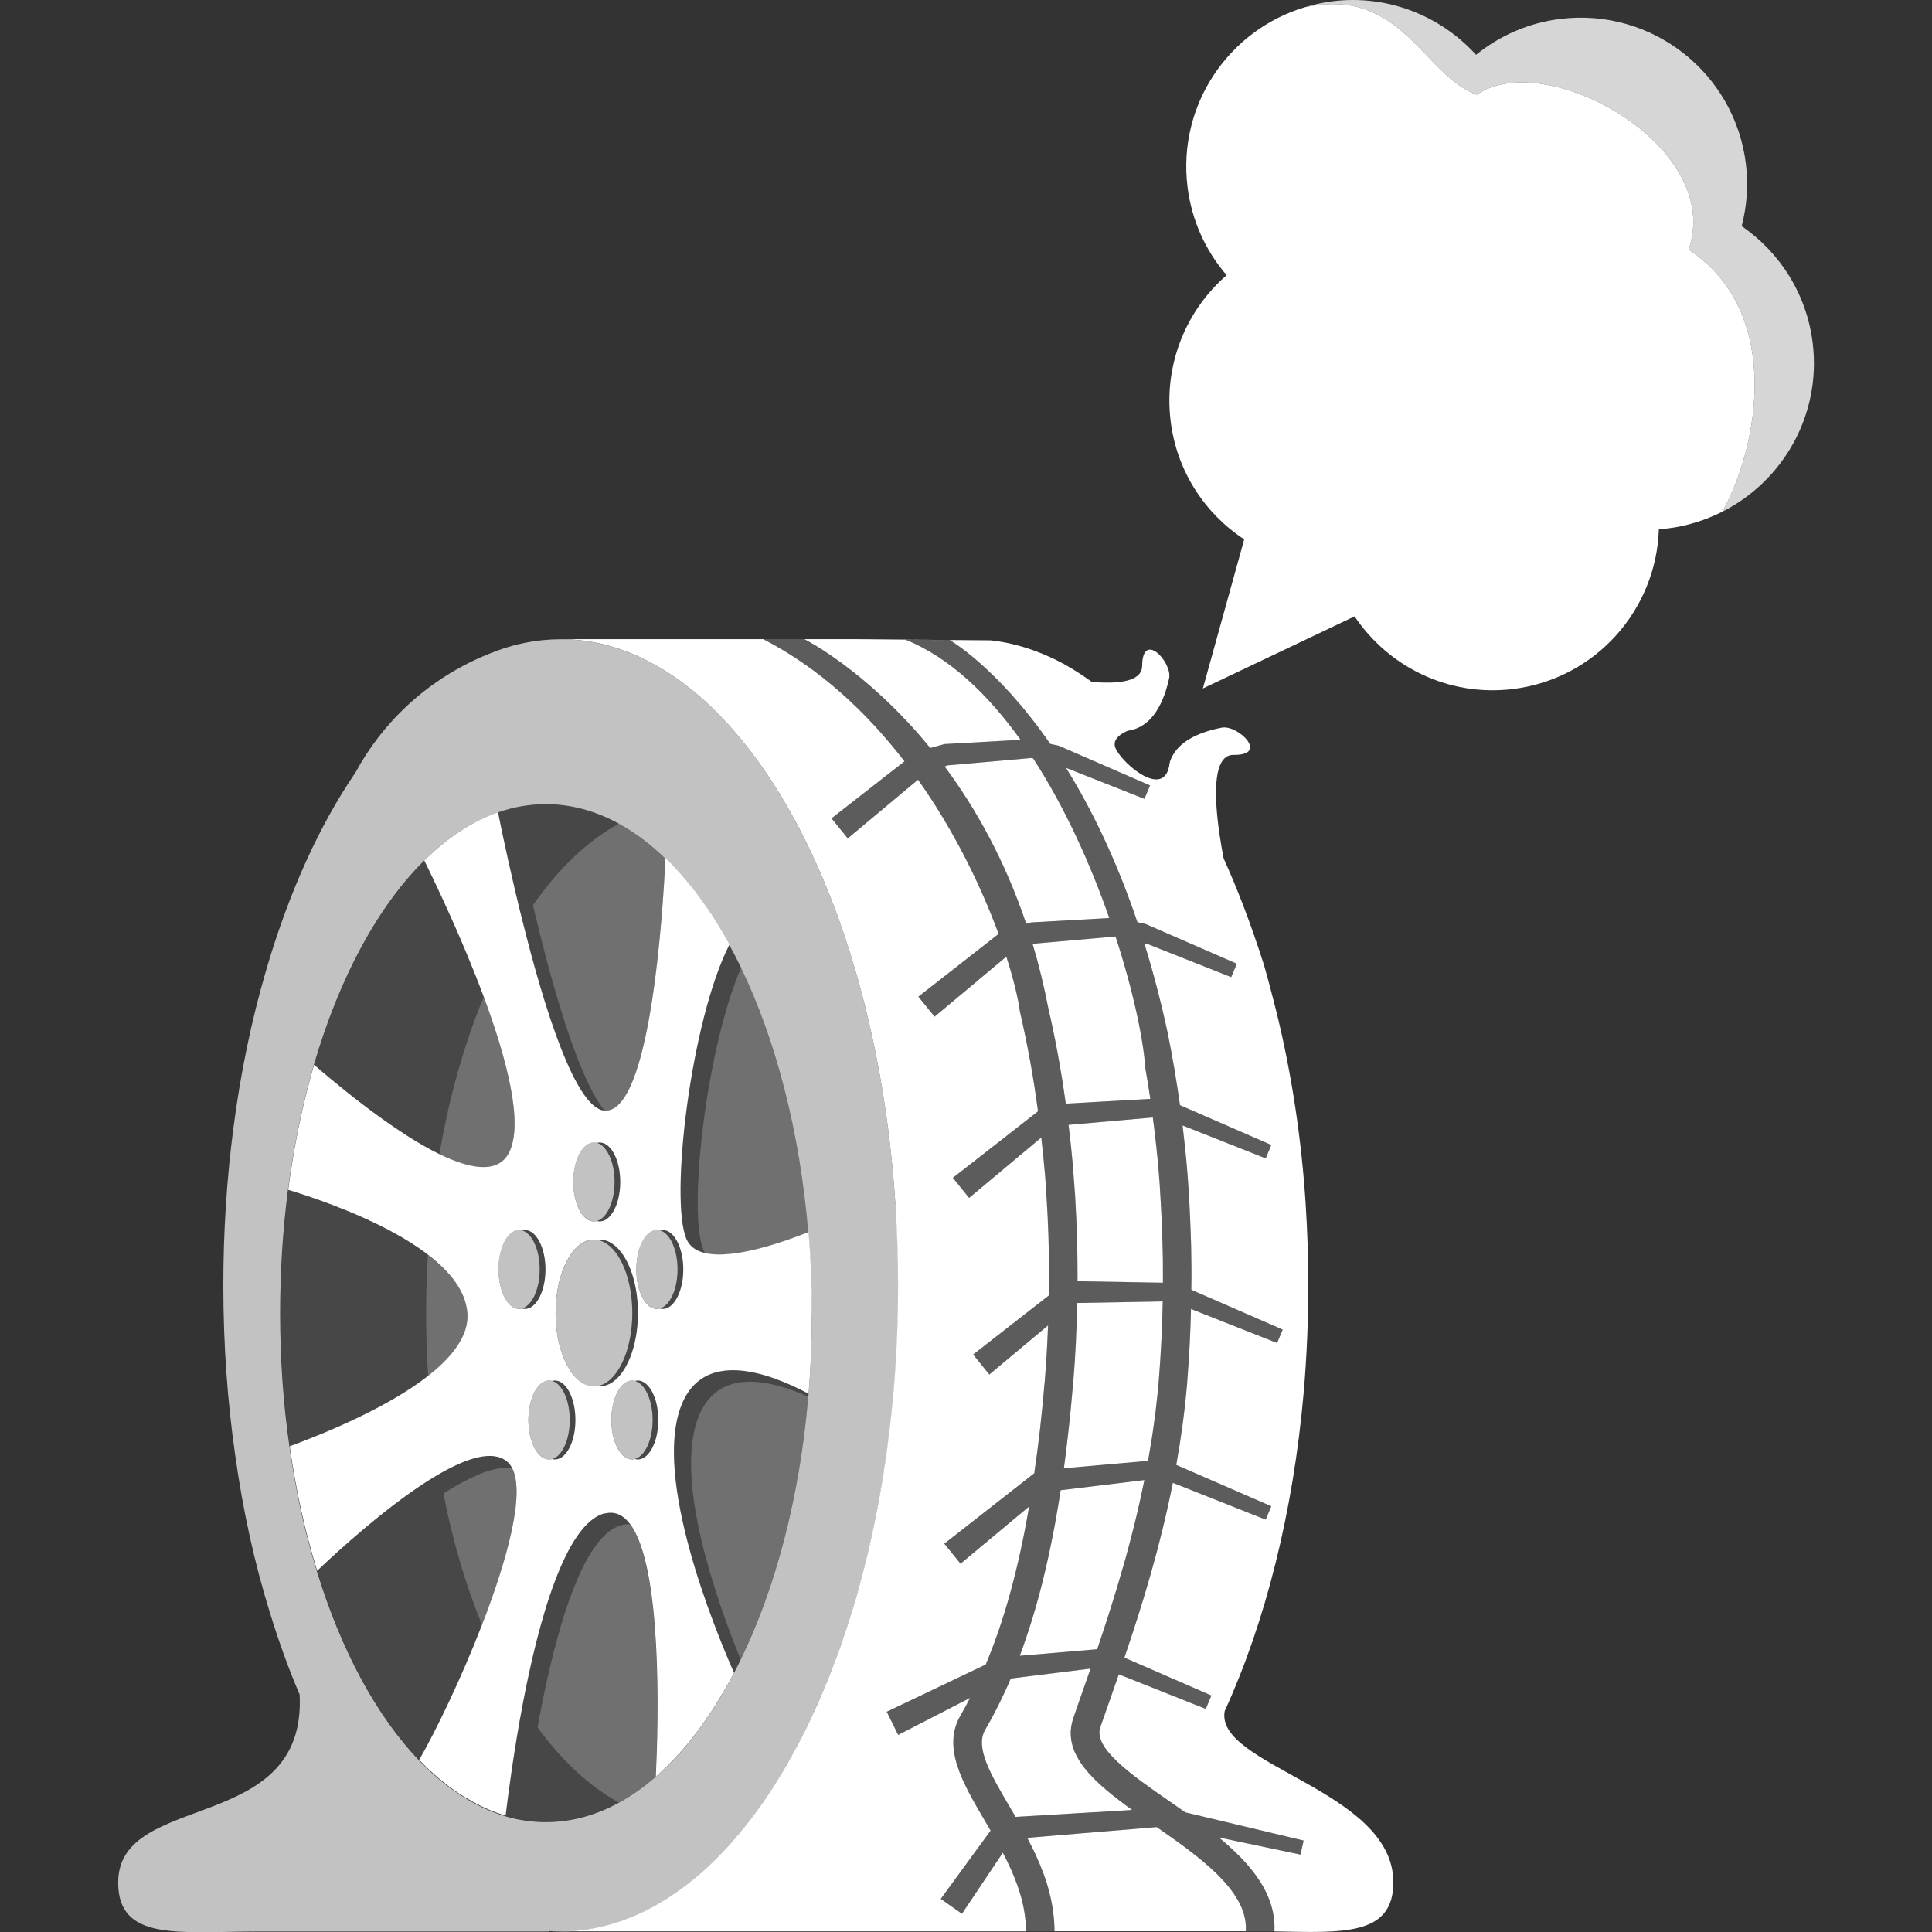 <svg viewBox="0 0 300 300" xmlns="http://www.w3.org/2000/svg"><rect x="0" y="0" width="300" height="300" fill="#333333" stroke="none"/><g fill="#fff"><path d="m 267.44 79.46 c -2.61 1.31 -5.47 2.23 -8.53 2.6 -.45 .06 -.88 .06 -1.32 .09 -.39 12.56 -9.86 23.3 -22.72 24.85 -9.98 1.2 -19.29 -3.48 -24.53 -11.29 l -23.56 11.2 6.42 -23.15 c -6.11 -4.03 -10.49 -10.59 -11.43 -18.43 -1.07 -8.84 2.46 -17.17 8.7 -22.6 -3.24 -3.76 -5.44 -8.48 -6.08 -13.78 -1.53 -12.67 6.4 -24.28 18.22 -27.83 .1 -.02 .18 -.03 .29 -.05 14.74 -3.06 18.2 10.65 26.4 13.64 10.7 -7.42 38.53 8.07 32.9 24.04 14.85 9.74 10.74 30.95 5.24 40.71 z"/><path d="m 267.44 79.46 c 5.5 -9.76 9.61 -30.97 -5.24 -40.71 5.63 -15.97 -22.2 -31.46 -32.9 -24.04 -8.2 -2.99 -11.66 -16.7 -26.4 -13.64 -.11 .02 -.19 .03 -.29 .05 1.4 -.42 2.85 -.75 4.35 -.93 8.65 -1.05 16.8 2.33 22.24 8.32 3.66 -2.96 8.14 -4.98 13.15 -5.58 14.17 -1.71 27.05 8.39 28.76 22.57 .4 3.32 .13 6.56 -.66 9.61 5.9 4.06 10.1 10.52 11.03 18.19 1.34 11.11 -4.59 21.39 -14.04 26.16 z" opacity=".8"/><path d="m 139.05 187.08 c -.09 -1.14 -.18 -2.29 -.26 -3.43 -1.66 -20 -6.4 -38 -13.28 -52.2 -.75 -1.54 -1.51 -3.04 -2.31 -4.5 -2.82 -5.14 -5.95 -9.71 -9.32 -13.56 -1.07 -1.24 -2.17 -2.4 -3.29 -3.48 -2.92 -2.8 -5.98 -5.11 -9.17 -6.84 -4.57 -2.48 -9.38 -3.81 -14.36 -3.81 -1.87 0 -3.73 .19 -5.56 .56 -1.31 .26 -2.64 .63 -3.94 1.09 -3.48 1.23 -9.4 3.85 -14.96 9.26 -2.66 2.59 -5.23 5.79 -7.4 9.78 -5.67 8.31 -10.39 18.77 -13.89 30.76 -2.24 7.66 -3.97 15.92 -5.09 24.65 -1.01 7.77 -1.54 15.87 -1.54 24.23 0 9.12 .63 17.95 1.84 26.33 1.21 8.71 3.04 16.95 5.41 24.55 1.37 4.46 2.9 8.7 4.6 12.67 v .02 c 1.1 21.87 -28.18 14.84 -28.18 29.16 0 9.19 9.5 7.61 21.48 7.61 h 45.45 l -.02 -.07 c .6 .04 1.19 .07 1.8 .07 4.99 0 9.8 -1.35 14.36 -3.83 2.5 -1.37 4.92 -3.06 7.26 -5.07 1.21 -1.07 2.4 -2.22 3.57 -3.45 2.34 -2.47 4.57 -5.25 6.67 -8.33 1.82 -2.68 3.55 -5.6 5.18 -8.7 .46 -.86 .89 -1.73 1.31 -2.61 .6 -1.24 1.17 -2.5 1.75 -3.78 .37 -.84 .72 -1.7 1.09 -2.55 .19 -.46 .37 -.93 .56 -1.38 .16 -.42 .32 -.82 .47 -1.24 .21 -.53 .4 -1.03 .6 -1.56 .14 -.39 .28 -.77 .42 -1.14 .65 -1.82 1.28 -3.67 1.85 -5.58 .16 -.47 .3 -.96 .44 -1.44 .16 -.49 .28 -.96 .42 -1.45 .14 -.44 .26 -.89 .39 -1.33 .42 -1.54 .84 -3.11 1.21 -4.69 .23 -.91 .44 -1.82 .63 -2.73 .05 -.16 .09 -.32 .11 -.47 .16 -.65 .3 -1.3 .42 -1.94 .14 -.65 .26 -1.3 .4 -1.96 .09 -.42 .16 -.82 .25 -1.24 .12 -.68 .25 -1.35 .35 -2.03 .11 -.49 .18 -.98 .25 -1.47 .11 -.51 .19 -1.01 .25 -1.5 .12 -.7 .23 -1.38 .33 -2.08 .05 -.44 .12 -.86 .18 -1.3 .09 -.65 .18 -1.3 .25 -1.94 .14 -.96 .25 -1.92 .35 -2.9 .16 -1.37 .28 -2.75 .42 -4.13 0 -.19 .04 -.39 .04 -.58 .44 -5.18 .67 -10.51 .67 -15.94 0 -4.22 -.14 -8.4 -.4 -12.49 z m -12.98 16.8 c 0 4.29 -.18 8.47 -.51 12.56 -.02 .16 -.04 .3 -.05 .46 -1.35 15.64 -5.09 29.72 -10.5 40.82 -.33 .7 -.68 1.38 -1.03 2.06 -.35 .65 -.68 1.3 -1.05 1.94 -.18 .32 -.35 .63 -.54 .93 -.12 .23 -.25 .42 -.37 .63 -.12 .19 -.23 .39 -.33 .56 -.16 .26 -.32 .51 -.46 .77 -.23 .35 -.47 .72 -.7 1.07 -.16 .25 -.33 .46 -.49 .7 -.37 .54 -.75 1.09 -1.12 1.61 -.21 .28 -.42 .6 -.63 .88 -.25 .33 -.49 .63 -.75 .96 l -.58 .74 c -.07 .09 -.14 .18 -.21 .26 -.26 .32 -.53 .63 -.79 .93 -.39 .44 -.77 .86 -1.16 1.26 -.05 .05 -.11 .12 -.16 .18 -.09 .11 -.19 .19 -.28 .3 -.14 .14 -.28 .28 -.42 .42 -.09 .09 -.18 .16 -.25 .25 -.3 .28 -.58 .56 -.88 .82 -.09 .11 -.19 .19 -.28 .28 -.25 .23 -.49 .44 -.74 .65 -1.82 1.59 -3.74 2.94 -5.7 4.01 -3.6 1.96 -7.38 3.01 -11.32 3.01 -1.17 0 -2.34 -.09 -3.5 -.28 -.95 -.14 -1.89 -.37 -2.8 -.63 -.26 -.09 -.51 -.16 -.77 -.25 -.19 -.07 -.4 -.14 -.6 -.21 -.05 -.04 -.11 -.04 -.16 -.05 -.53 -.21 -1.05 -.42 -1.56 -.65 -.02 0 -.04 -.02 -.05 -.02 -.25 -.11 -.49 -.23 -.74 -.35 -.05 -.02 -.11 -.05 -.16 -.09 -.35 -.16 -.68 -.33 -1.01 -.53 -.3 -.16 -.6 -.32 -.89 -.49 -.02 0 -.02 -.02 -.04 -.04 s -.04 -.04 -.07 -.04 c 0 -.02 -.02 -.02 -.02 -.02 -.3 -.18 -.6 -.35 -.89 -.54 -.32 -.21 -.63 -.42 -.95 -.65 -.33 -.23 -.65 -.44 -.95 -.68 -.26 -.19 -.49 -.37 -.74 -.56 -.04 -.04 -.07 -.07 -.12 -.11 -.35 -.28 -.7 -.58 -1.05 -.88 -.25 -.23 -.51 -.46 -.75 -.68 -.33 -.3 -.68 -.63 -1.01 -.96 -.32 -.3 -.6 -.6 -.89 -.89 -6.58 -6.88 -12.07 -17.04 -15.85 -29.37 -1.85 -5.98 -3.29 -12.47 -4.25 -19.33 -.96 -6.61 -1.45 -13.58 -1.45 -20.75 0 -6.58 .42 -12.96 1.21 -19.09 .91 -6.88 2.26 -13.38 4.02 -19.42 3.94 -13.51 9.9 -24.58 17.11 -31.72 3.53 -3.52 7.4 -6.07 11.44 -7.49 2.43 -.86 4.93 -1.3 7.47 -1.3 3.94 0 7.72 1.05 11.32 3.01 2.52 1.37 4.92 3.17 7.21 5.39 .23 .21 .46 .42 .67 .65 .56 .56 1.1 1.16 1.64 1.77 .09 .11 .19 .21 .3 .33 .07 .07 .14 .16 .21 .23 .32 .37 .61 .74 .93 1.1 .18 .23 .37 .46 .54 .68 .07 .09 .12 .18 .19 .25 .09 .12 .18 .23 .26 .35 .16 .19 .32 .4 .46 .61 .32 .4 .6 .82 .89 1.23 .09 .12 .18 .25 .25 .35 .05 .07 .11 .14 .14 .21 .61 .88 1.21 1.78 1.78 2.73 .58 .96 1.16 1.92 1.7 2.94 .63 1.14 1.23 2.33 1.82 3.53 5.41 11.18 9.13 25.37 10.46 41.13 .07 .89 .14 1.8 .19 2.69 .05 .88 .11 1.75 .14 2.62 .04 .67 .07 1.35 .09 2.03 v .23 c .02 .07 .02 .16 .02 .23 .02 .58 .04 1.16 .04 1.73 .02 .37 .02 .75 .04 1.14 v 1.85 z" opacity=".7"/><path d="m 108.41 220.13 c -3.7 9.71 2.75 28.11 6.6 37.58 5.41 -11.11 9.15 -25.18 10.51 -40.83 -6.26 -2.8 -14.19 -4.43 -17.11 3.25 z" opacity=".3"/><path d="m 97.87 236.71 c -.41 -.06 -.85 -.03 -1.31 .09 -6.14 1.54 -10.3 16.69 -12.78 29.74 -.1 .56 -.21 1.13 -.31 1.68 3.78 5.19 8.05 9.17 12.64 11.68 1.96 -1.07 3.87 -2.42 5.7 -4.01 .41 -8.59 1.04 -32.43 -3.95 -39.17 z" opacity=".3"/><path d="m 82.75 140.57 c .33 1.38 .67 2.79 1.03 4.22 2.78 11.12 6.45 23.24 10.12 27.7 h .01 c 7.11 .38 9.04 -30.99 9.42 -39.23 -2.29 -2.21 -4.7 -4.02 -7.21 -5.38 -4.89 2.66 -9.41 7 -13.37 12.69 z" opacity=".3"/><path d="m 70.94 230.63 c -.69 .4 -1.39 .82 -2.09 1.28 1.45 7.41 3.49 14.27 6 20.43 3.93 -10.15 6.76 -20.47 4.64 -24.39 -2.22 -.33 -5.26 .81 -8.55 2.69 z" opacity=".3"/><path d="m 79.01 179.06 c 2.35 -4.45 -.27 -14.51 -3.9 -24.26 -3 7.22 -5.35 15.47 -6.88 24.43 4.88 2.38 9.08 3.05 10.78 -.18 z" opacity=".3"/><path d="m 66.5 213.67 c 3.81 -2.99 6.37 -6.32 6.07 -9.79 -.28 -3.39 -2.73 -6.42 -6.13 -9.03 -.18 2.96 -.27 5.98 -.27 9.03 0 3.32 .1 6.58 .32 9.79 z" opacity=".3"/><path d="m 93.9 172.49 c -3.67 -4.46 -7.34 -16.58 -10.12 -27.7 -.36 -1.44 -.7 -2.84 -1.03 -4.22 3.96 -5.69 8.48 -10.03 13.37 -12.69 -3.61 -1.97 -7.4 -3.01 -11.32 -3.01 -2.55 0 -5.05 .44 -7.48 1.29 .82 4.08 2.15 10.3 3.8 16.87 3.45 13.82 8.29 29.21 12.77 29.46 z" opacity=".1"/><path d="m 62.11 175.66 c .02 .02 .04 .03 .06 .04 .27 .17 .55 .35 .83 .55 .01 .01 .02 .02 .03 .02 1.76 1.13 3.52 2.15 5.2 2.97 1.53 -8.96 3.88 -17.21 6.88 -24.43 -3.24 -8.71 -7.27 -17.17 -9.23 -21.15 -7.21 7.13 -13.17 18.2 -17.11 31.72 .76 .66 1.61 1.39 2.55 2.16 3.08 2.56 6.92 5.57 10.79 8.13 z" opacity=".1"/><path d="m 106.62 192.48 c .51 1.13 1.51 1.79 2.83 2.1 -.06 -.11 -.12 -.22 -.17 -.34 -2.58 -5.8 .37 -31.57 5.82 -44.03 -.59 -1.21 -1.19 -2.39 -1.82 -3.53 -5.98 11.61 -9.37 39.7 -6.66 45.8 z" opacity=".1"/><path d="m 105.75 218.36 c -4.29 11.29 5.1 34.3 8.23 41.4 .35 -.68 .7 -1.35 1.03 -2.05 -3.86 -9.47 -10.3 -27.87 -6.6 -37.58 2.92 -7.68 10.85 -6.05 17.11 -3.25 .02 -.15 .03 -.3 .04 -.45 -6.45 -3.42 -16.44 -6.91 -19.81 1.93 z" opacity=".1"/><path d="m 96.12 279.89 c -4.59 -2.51 -8.87 -6.49 -12.64 -11.68 .1 -.55 .2 -1.12 .31 -1.68 2.48 -13.04 6.64 -28.19 12.78 -29.74 .46 -.12 .9 -.14 1.31 -.09 -1.05 -1.43 -2.35 -2.1 -3.97 -1.69 -6.13 1.55 -10.3 16.7 -12.77 29.74 -1.4 7.34 -2.26 14.02 -2.64 17.21 .92 .27 1.86 .49 2.8 .64 1.16 .19 2.32 .29 3.51 .29 3.92 0 7.71 -1.05 11.32 -3.01 z" opacity=".1"/><path d="m 68.85 231.91 c .7 -.46 1.4 -.88 2.09 -1.28 3.29 -1.88 6.33 -3.02 8.55 -2.69 -.21 -.39 -.47 -.71 -.77 -.96 -2.17 -1.8 -6.09 -.6 -10.43 1.89 -6.19 3.55 -13.25 9.71 -17.36 13.5 -.63 .6 -1.2 1.13 -1.68 1.58 3.78 12.33 9.28 22.51 15.85 29.37 2.57 -4.45 6.54 -12.65 9.76 -20.98 -2.51 -6.15 -4.55 -13.02 -6 -20.43 z" opacity=".1"/><path d="m 66.18 203.88 c 0 -3.05 .09 -6.06 .27 -9.03 -.17 -.13 -.35 -.27 -.52 -.39 -5.51 -4.05 -13.23 -7.05 -18.39 -8.78 -1.04 -.35 -1.98 -.64 -2.78 -.88 -.8 6.11 -1.21 12.5 -1.21 19.09 0 7.17 .5 14.13 1.45 20.74 6.07 -2.24 15.41 -6.16 21.51 -10.95 -.22 -3.21 -.32 -6.47 -.32 -9.79 z" opacity=".1"/><path d="m 93.91 235.02 c 1.62 -.41 2.92 .26 3.97 1.69 4.99 6.75 4.36 30.59 3.95 39.17 .24 -.21 .48 -.43 .72 -.64 .1 -.09 .19 -.19 .29 -.28 .29 -.27 .58 -.55 .86 -.83 .08 -.08 .17 -.16 .25 -.24 .14 -.14 .28 -.28 .41 -.43 .1 -.1 .19 -.19 .29 -.3 .05 -.06 .11 -.12 .16 -.18 .39 -.41 .77 -.82 1.15 -1.25 .27 -.31 .53 -.62 .79 -.93 .07 -.09 .14 -.18 .21 -.26 .2 -.24 .39 -.49 .58 -.74 .25 -.32 .51 -.63 .76 -.96 .21 -.28 .41 -.59 .62 -.88 .38 -.52 .76 -1.05 1.12 -1.6 .16 -.24 .33 -.46 .49 -.7 .23 -.35 .47 -.72 .69 -1.08 .15 -.25 .3 -.51 .45 -.76 .11 -.19 .22 -.37 .34 -.56 .12 -.21 .25 -.41 .38 -.63 .19 -.31 .36 -.63 .54 -.94 .36 -.63 .71 -1.29 1.05 -1.94 -3.13 -7.1 -12.52 -30.11 -8.23 -41.4 3.37 -8.84 13.36 -5.35 19.81 -1.93 .34 -4.09 .51 -8.28 .51 -12.56 0 -.62 0 -1.24 -.01 -1.86 -.01 -.39 -.02 -.77 -.02 -1.15 -.01 -.57 -.02 -1.15 -.04 -1.72 0 -.08 0 -.15 -.01 -.23 0 -.08 -.01 -.15 -.01 -.23 -.02 -.68 -.04 -1.36 -.08 -2.03 -.04 -.88 -.09 -1.76 -.14 -2.63 -.06 -.9 -.13 -1.81 -.2 -2.7 -3.77 1.5 -11.68 4.31 -16.11 3.25 -1.32 -.31 -2.32 -.97 -2.83 -2.1 -2.71 -6.1 .68 -34.19 6.66 -45.8 -.55 -1 -1.12 -1.98 -1.7 -2.93 s -1.17 -1.86 -1.78 -2.74 c -.05 -.07 -.1 -.13 -.14 -.2 -.08 -.12 -.16 -.23 -.24 -.34 -.3 -.42 -.59 -.84 -.89 -1.24 -.15 -.21 -.31 -.41 -.47 -.62 -.09 -.11 -.17 -.23 -.26 -.34 -.06 -.08 -.12 -.16 -.18 -.24 -.19 -.23 -.37 -.46 -.55 -.68 -.31 -.38 -.62 -.74 -.94 -1.11 -.07 -.08 -.13 -.16 -.2 -.24 -.1 -.12 -.2 -.22 -.3 -.33 -.54 -.61 -1.08 -1.21 -1.63 -1.76 -.23 -.23 -.44 -.44 -.67 -.66 -.39 8.24 -2.31 39.61 -9.42 39.23 h -.01 c -4.48 -.26 -9.33 -15.65 -12.77 -29.46 -1.65 -6.57 -2.98 -12.79 -3.8 -16.87 -4.05 1.42 -7.9 3.98 -11.45 7.49 1.96 3.98 5.99 12.44 9.23 21.15 3.62 9.75 6.25 19.81 3.9 24.26 -1.7 3.23 -5.9 2.55 -10.78 .18 -1.68 -.82 -3.44 -1.84 -5.2 -2.97 -.02 0 -.02 -.01 -.03 -.02 -.27 -.19 -.55 -.38 -.83 -.55 -.02 -.01 -.04 -.02 -.06 -.04 -3.87 -2.55 -7.71 -5.57 -10.79 -8.13 -.93 -.77 -1.78 -1.5 -2.55 -2.16 -1.77 6.03 -3.12 12.55 -4.02 19.42 .8 .24 1.74 .54 2.78 .88 5.16 1.73 12.88 4.73 18.39 8.78 .18 .13 .35 .27 .52 .39 3.4 2.61 5.85 5.64 6.13 9.03 .3 3.47 -2.27 6.8 -6.07 9.79 -6.11 4.79 -15.44 8.71 -21.51 10.95 .96 6.86 2.41 13.35 4.26 19.33 .48 -.46 1.04 -.99 1.68 -1.58 4.11 -3.79 11.17 -9.95 17.36 -13.5 4.35 -2.49 8.27 -3.69 10.43 -1.89 .31 .26 .56 .58 .77 .96 2.12 3.93 -.71 14.25 -4.64 24.39 -3.22 8.33 -7.19 16.53 -9.76 20.98 .3 .31 .59 .6 .89 .9 .34 .34 .68 .66 1.02 .96 .25 .23 .5 .46 .75 .68 .35 .31 .71 .6 1.06 .88 .04 .03 .08 .06 .12 .1 .24 .19 .47 .38 .72 .56 .31 .24 .63 .47 .95 .69 .31 .23 .64 .43 .96 .64 s .64 .41 .97 .6 c -.02 -.02 -.06 -.04 -.08 -.06 .66 .4 1.34 .77 2.02 1.11 .05 .03 .1 .06 .16 .09 .25 .11 .49 .23 .74 .35 .02 .01 .03 .01 .05 .02 .52 .23 1.04 .45 1.57 .64 .05 .02 .1 .03 .15 .05 .2 .08 .41 .15 .61 .21 .25 .09 .5 .17 .76 .24 .39 -3.2 1.25 -9.87 2.64 -17.21 2.47 -13.04 6.64 -28.19 12.77 -29.74 z m 6 -8.63 c -.28 .15 -.58 .23 -.88 .23 -.14 0 -.29 -.02 -.43 -.06 -.15 .04 -.31 .06 -.46 .06 -1.77 0 -3.21 -2.74 -3.21 -6.12 s 1.44 -6.13 3.21 -6.13 c .14 0 .3 .02 .44 .06 h .01 c .14 -.04 .29 -.06 .43 -.06 .3 0 .59 .08 .88 .23 1.34 .73 2.32 3.09 2.32 5.9 s -.98 5.16 -2.32 5.89 z m 2.1 -35.39 c .15 0 .31 .02 .46 .06 .14 -.04 .28 -.06 .43 -.06 .31 0 .6 .08 .88 .23 1.34 .73 2.32 3.09 2.32 5.89 s -.98 5.17 -2.32 5.9 c -.27 .15 -.57 .23 -.88 .23 -.14 0 -.29 -.02 -.43 -.06 -.15 .03 -.31 .06 -.46 .06 -1.77 0 -3.2 -2.75 -3.2 -6.13 s 1.43 -6.12 3.2 -6.12 z m -9.79 -13.59 c .15 0 .31 .02 .46 .06 .14 -.04 .28 -.06 .43 -.06 .31 0 .6 .08 .88 .23 1.34 .73 2.32 3.09 2.32 5.89 s -.98 5.17 -2.32 5.9 c -.28 .15 -.58 .23 -.88 .23 -.14 0 -.29 -.02 -.43 -.06 -.15 .03 -.31 .06 -.46 .06 -1.77 0 -3.2 -2.74 -3.2 -6.13 s 1.43 -6.12 3.2 -6.12 z m 0 15.08 c .15 0 .31 .01 .47 .03 .14 -.02 .28 -.03 .42 -.03 .57 0 1.12 .14 1.64 .43 2.49 1.36 4.31 5.75 4.31 10.96 s -1.82 9.61 -4.31 10.96 c -.52 .28 -1.07 .43 -1.64 .43 -.14 0 -.3 -.01 -.44 -.03 h -.02 c -.14 .02 -.28 .03 -.43 .03 -3.29 0 -5.95 -5.1 -5.95 -11.4 s 2.67 -11.39 5.95 -11.39 z m -6.51 21.94 h .01 c .14 -.04 .29 -.06 .43 -.06 .31 0 .59 .08 .88 .23 1.34 .73 2.32 3.09 2.32 5.9 s -.98 5.16 -2.32 5.89 c -.28 .15 -.57 .23 -.88 .23 -.14 0 -.29 -.02 -.43 -.06 -.15 .04 -.31 .06 -.46 .06 -1.77 0 -3.21 -2.74 -3.21 -6.12 s 1.44 -6.13 3.21 -6.13 c .14 0 .3 .02 .44 .06 z m -5.1 -11.18 c -1.77 0 -3.2 -2.75 -3.2 -6.13 s 1.43 -6.12 3.2 -6.12 c .15 0 .31 .02 .46 .06 .14 -.04 .28 -.06 .43 -.06 .31 0 .6 .08 .88 .23 1.33 .73 2.32 3.09 2.32 5.89 s -.99 5.17 -2.32 5.9 c -.28 .15 -.58 .23 -.88 .23 -.14 0 -.29 -.02 -.43 -.06 -.15 .03 -.31 .06 -.46 .06 z"/><path d="m 109.28 194.25 c .05 .12 .11 .23 .17 .34 4.43 1.07 12.34 -1.74 16.11 -3.25 -1.32 -15.75 -5.05 -29.94 -10.46 -41.13 -5.45 12.47 -8.39 38.23 -5.82 44.03 z" opacity=".3"/><path d="m 98.17 203.88 c 0 5.21 -1.82 9.61 -4.31 10.96 -.39 .21 -.79 .35 -1.2 .4 .14 .02 .3 .03 .44 .03 .57 0 1.12 -.15 1.64 -.43 2.49 -1.36 4.31 -5.75 4.31 -10.96 s -1.82 -9.6 -4.31 -10.96 c -.52 -.29 -1.07 -.43 -1.64 -.43 -.14 0 -.28 .01 -.42 .03 .4 .06 .8 .19 1.17 .4 2.49 1.36 4.31 5.75 4.31 10.96 z" opacity=".1"/><path d="m 92.22 215.28 c .14 0 .28 -.01 .43 -.03 h .02 c .41 -.06 .81 -.19 1.2 -.4 2.49 -1.36 4.31 -5.75 4.31 -10.96 s -1.82 -9.6 -4.31 -10.96 c -.38 -.21 -.77 -.35 -1.17 -.4 -.15 -.02 -.31 -.03 -.47 -.03 -3.29 0 -5.95 5.1 -5.95 11.39 s 2.67 11.4 5.95 11.4 z" opacity=".7"/><path d="m 83.8 197.12 c 0 -2.8 -.98 -5.16 -2.32 -5.89 -.14 -.07 -.27 -.13 -.42 -.18 -.15 -.03 -.31 -.06 -.46 -.06 -1.77 0 -3.2 2.74 -3.2 6.12 s 1.43 6.13 3.2 6.13 c .15 0 .31 -.02 .46 -.06 .14 -.05 .28 -.1 .42 -.18 1.34 -.73 2.32 -3.09 2.32 -5.9 z" opacity=".7"/><path d="m 95.42 183.53 c 0 2.8 -.99 5.17 -2.32 5.9 -.14 .07 -.28 .13 -.43 .18 .14 .04 .28 .06 .43 .06 .31 0 .6 -.08 .88 -.23 1.34 -.73 2.32 -3.09 2.32 -5.9 s -.98 -5.16 -2.32 -5.89 c -.28 -.15 -.58 -.23 -.88 -.23 -.14 0 -.29 .02 -.43 .06 .14 .05 .29 .1 .43 .18 1.33 .73 2.32 3.09 2.32 5.89 z" opacity=".1"/><path d="m 92.22 189.66 c .15 0 .31 -.02 .46 -.06 .14 -.05 .29 -.1 .43 -.18 1.33 -.73 2.32 -3.09 2.32 -5.9 s -.99 -5.16 -2.32 -5.89 c -.14 -.07 -.28 -.13 -.43 -.18 -.15 -.03 -.31 -.06 -.46 -.06 -1.77 0 -3.2 2.74 -3.2 6.12 s 1.43 6.13 3.2 6.13 z" opacity=".7"/><path d="m 105.21 197.12 c 0 2.8 -.98 5.17 -2.32 5.9 -.14 .07 -.27 .13 -.42 .18 .14 .04 .28 .06 .43 .06 .31 0 .6 -.08 .88 -.23 1.34 -.73 2.32 -3.09 2.32 -5.9 s -.98 -5.16 -2.32 -5.89 c -.27 -.15 -.57 -.23 -.88 -.23 -.14 0 -.29 .02 -.43 .06 .14 .05 .28 .1 .42 .18 1.34 .73 2.32 3.09 2.32 5.89 z" opacity=".1"/><path d="m 102.01 203.25 c .15 0 .31 -.02 .46 -.06 .14 -.05 .28 -.1 .42 -.18 1.34 -.73 2.32 -3.09 2.32 -5.9 s -.98 -5.16 -2.32 -5.89 c -.14 -.07 -.27 -.13 -.42 -.18 -.15 -.03 -.31 -.06 -.46 -.06 -1.77 0 -3.2 2.74 -3.2 6.12 s 1.43 6.13 3.2 6.13 z" opacity=".7"/><path d="m 82.37 203.02 c 1.33 -.73 2.32 -3.09 2.32 -5.9 s -.99 -5.16 -2.32 -5.89 c -.28 -.15 -.58 -.23 -.88 -.23 -.14 0 -.29 .02 -.43 .06 .14 .05 .28 .1 .42 .18 1.34 .73 2.32 3.09 2.32 5.89 s -.98 5.17 -2.32 5.9 c -.14 .07 -.27 .13 -.42 .18 .14 .04 .28 .06 .43 .06 .31 0 .6 -.08 .88 -.23 z" opacity=".1"/><path d="m 88.46 220.5 c 0 2.8 -.98 5.16 -2.32 5.89 -.14 .07 -.27 .13 -.42 .17 .14 .05 .28 .06 .43 .06 .31 0 .59 -.08 .88 -.23 1.34 -.73 2.32 -3.09 2.32 -5.89 s -.98 -5.17 -2.32 -5.9 c -.28 -.15 -.57 -.23 -.88 -.23 -.14 0 -.29 .02 -.43 .06 .14 .05 .29 .1 .43 .18 1.34 .73 2.32 3.09 2.32 5.9 z" opacity=".1"/><path d="m 82.06 220.5 c 0 3.38 1.44 6.12 3.21 6.12 .15 0 .31 -.02 .46 -.06 .14 -.04 .28 -.1 .42 -.17 1.34 -.73 2.32 -3.09 2.32 -5.89 s -.98 -5.17 -2.32 -5.9 c -.14 -.07 -.28 -.13 -.43 -.18 h -.01 c -.14 -.04 -.3 -.06 -.44 -.06 -1.77 0 -3.21 2.75 -3.21 6.13 z" opacity=".7"/><path d="m 99.91 214.61 c -.28 -.15 -.58 -.23 -.88 -.23 -.14 0 -.29 .02 -.43 .06 .14 .05 .29 .1 .43 .18 1.34 .73 2.32 3.09 2.32 5.9 s -.98 5.16 -2.32 5.89 c -.14 .07 -.27 .13 -.42 .17 .14 .05 .28 .06 .43 .06 .3 0 .59 -.08 .88 -.23 1.34 -.73 2.32 -3.09 2.32 -5.89 s -.98 -5.17 -2.32 -5.9 z" opacity=".1"/><path d="m 101.34 220.5 c 0 -2.8 -.98 -5.17 -2.32 -5.9 -.14 -.07 -.28 -.13 -.43 -.18 h -.01 c -.14 -.04 -.3 -.06 -.44 -.06 -1.77 0 -3.21 2.75 -3.21 6.13 s 1.44 6.12 3.21 6.12 c .15 0 .31 -.02 .46 -.06 .14 -.04 .28 -.1 .42 -.17 1.34 -.73 2.32 -3.09 2.32 -5.89 z" opacity=".7"/><path d="m 180.55 202.09 c -.04 2.03 -.11 4.06 -.21 6.07 -.1 2.02 -.23 4.03 -.39 6.01 0 .08 -.01 .14 -.02 .19 .01 .05 0 .1 -.01 .14 v .01 l -.02 .21 c -.09 1.04 -.19 2.07 -.31 3.1 -.11 1.03 -.23 2.04 -.38 3.05 -.13 1.01 -.28 2.01 -.44 3 v .01 c -.16 1 -.33 1.98 -.5 2.96 l -13.06 1.15 h -.01 c .1 -.76 .2 -1.53 .3 -2.3 .09 -.78 .19 -1.56 .28 -2.36 .06 -.53 .12 -1.06 .18 -1.6 .06 -.53 .12 -1.07 .17 -1.62 .06 -.54 .12 -1.09 .17 -1.64 .1 -1.11 .21 -2.22 .3 -3.36 l .02 -.07 v -.02 l .01 -.05 c 0 -.09 .01 -.18 .02 -.26 .01 -.09 .02 -.18 .02 -.26 .08 -.99 .15 -1.99 .22 -2.99 .06 -1.01 .12 -2.02 .17 -3.03 .1 -2.02 .17 -4.06 .21 -6.1 z"/><path d="m 193.45 299.89 h -29.71 c 0 -1.04 -.07 -2.02 -.21 -3 v -.01 c -.09 -.69 -.2 -1.37 -.35 -2.04 -.07 -.33 -.15 -.67 -.24 -1 v -.02 c -.09 -.32 -.18 -.65 -.27 -.97 -.08 -.31 -.18 -.61 -.28 -.91 -.12 -.35 -.24 -.69 -.36 -1.02 -.14 -.36 -.27 -.71 -.42 -1.06 -.1 -.28 -.22 -.55 -.34 -.82 -.16 -.38 -.33 -.76 -.5 -1.14 -.19 -.4 -.38 -.8 -.58 -1.19 -.22 -.45 -.45 -.89 -.68 -1.33 l 20.09 -1.67 c 1.87 1.29 3.78 2.63 5.57 4.02 .59 .46 1.17 .93 1.73 1.4 .38 .32 .75 .64 1.1 .96 s .69 .64 1.02 .96 c .66 .66 1.27 1.32 1.81 2 .27 .33 .52 .67 .75 1 .09 .13 .17 .26 .25 .39 .09 .12 .17 .25 .24 .38 .12 .19 .23 .39 .33 .59 .11 .2 .21 .4 .3 .6 l .21 .51 c .08 .22 .16 .45 .23 .68 .26 .88 .37 1.78 .31 2.69 z"/><path d="m 177.7 229.82 c -.2 1 -.41 1.99 -.63 2.97 -.1 .45 -.2 .9 -.31 1.35 -.01 .05 -.02 .1 -.03 .15 -.1 .46 -.21 .91 -.32 1.36 -.02 .08 -.04 .15 -.06 .23 -.13 .57 -.27 1.14 -.42 1.71 -.21 .84 -.43 1.68 -.65 2.52 -.36 1.37 -.74 2.72 -1.14 4.05 -.48 1.69 -.99 3.36 -1.51 5.01 -.4 1.29 -.81 2.57 -1.23 3.84 -.34 1.04 -.69 2.06 -1.03 3.08 l -12.02 1.02 c .34 -.91 .68 -1.83 .99 -2.78 .16 -.47 .32 -.95 .47 -1.43 .16 -.48 .31 -.97 .46 -1.46 .16 -.49 .3 -.99 .45 -1.49 .34 -1.18 .67 -2.39 .99 -3.63 .09 -.34 .17 -.69 .26 -1.04 .16 -.65 .32 -1.3 .47 -1.97 .18 -.77 .35 -1.55 .52 -2.34 .11 -.53 .23 -1.07 .33 -1.61 .36 -1.75 .69 -3.55 1 -5.41 .14 -.84 .28 -1.69 .41 -2.55 z"/><path d="m 175.8 281.05 c -.72 .04 -1.48 .09 -2.27 .14 -.4 .03 -.81 .05 -1.22 .07 -.8 .05 -1.62 .1 -2.45 .15 h -.08 c -.85 .05 -1.71 .1 -2.56 .15 h -.01 c -.72 .05 -1.44 .09 -2.13 .13 -.34 .02 -.67 .04 -.99 .06 -.35 .02 -.7 .04 -1.04 .06 -.05 0 -.1 0 -.14 .01 -.29 .01 -.58 .03 -.85 .05 -.28 .01 -.55 .03 -.82 .05 -.03 -.01 -.05 0 -.07 0 -.52 .03 -1.02 .06 -1.48 .09 -.3 .02 -.58 .04 -.85 .05 h -.02 c -.42 .03 -.79 .05 -1.12 .07 v -.01 c -.33 -.56 -.66 -1.12 -.98 -1.66 -2.87 -4.9 -5.35 -9.13 -3.74 -11.86 .13 -.23 .26 -.45 .38 -.68 .05 -.08 .09 -.16 .14 -.25 .23 -.39 .45 -.79 .66 -1.19 .3 -.56 .6 -1.14 .89 -1.72 .33 -.66 .65 -1.33 .97 -2.02 v -.01 c .32 -.68 .63 -1.38 .93 -2.09 l 12.38 -1.54 h .01 c -.33 .95 -.66 1.9 -.99 2.84 -.33 .93 -.66 1.87 -.98 2.79 l -.69 2.01 v .01 c -.06 .16 -.11 .32 -.15 .48 -.05 .16 -.09 .31 -.11 .46 -.04 .14 -.06 .28 -.08 .41 -.01 .06 -.02 .13 -.02 .19 -.02 .11 -.03 .21 -.04 .32 -.02 .2 -.03 .4 -.02 .6 0 .2 .01 .4 .04 .6 .01 .21 .04 .43 .09 .64 .02 .1 .04 .21 .07 .32 .03 .13 .06 .26 .1 .39 .03 .11 .07 .21 .1 .31 .05 .16 .11 .32 .18 .48 v .01 c .22 .51 .49 1.02 .81 1.52 .07 .13 .16 .26 .25 .39 .08 .12 .17 .24 .27 .36 .18 .25 .38 .5 .59 .74 .09 .12 .2 .25 .31 .37 v .01 c .23 .24 .45 .48 .68 .72 l .45 .45 c .47 .46 .97 .9 1.49 1.35 .28 .24 .56 .48 .85 .71 .29 .24 .59 .48 .9 .71 .15 .11 .3 .23 .46 .35 .3 .23 .6 .46 .91 .69 .32 .24 .66 .48 .99 .72 z"/><path d="m 216.36 292.29 c 0 8.39 -7.94 7.8 -18.47 7.62 .29 -5.79 -3.64 -10.47 -8.63 -14.59 l 12.68 2.66 .49 -2.18 -18.38 -4.38 c -.67 -.47 -1.33 -.92 -2 -1.4 -.15 -.12 -.35 -.24 -.5 -.35 -5.83 -4.04 -11.83 -8.22 -10.69 -11.47 l .7 -2 c .71 -2.03 1.43 -4.11 2.17 -6.21 l 13.5 5.37 .88 -2.08 -13.51 -5.88 c 2.85 -8.39 5.6 -17.4 7.52 -27.15 l 14.42 5.72 .87 -2.08 -14.76 -6.42 c .72 -3.99 1.29 -8.1 1.66 -12.35 l .02 -.16 c .01 -.17 .03 -.33 .03 -.51 .3 -3.65 .49 -7.41 .58 -11.19 l 13.37 5.28 .87 -2.08 -14.19 -6.18 c 0 -.7 .02 -1.4 .02 -2.1 0 -.89 0 -1.78 -.02 -2.65 -.02 -.69 -.02 -1.37 -.03 -2.05 -.06 -1.98 -.13 -3.94 -.23 -5.88 -.04 -.75 -.07 -1.49 -.12 -2.22 -.07 -1.16 -.16 -2.35 -.25 -3.5 -.19 -2.4 -.45 -4.78 -.73 -7.12 l 11.84 4.69 1.07 .42 .87 -2.08 -1.12 -.49 -13.06 -5.69 c -.53 -3.78 -1.16 -7.49 -1.89 -11.11 -1.08 -5.06 -2.32 -9.73 -3.66 -14.04 l .59 .16 12.91 5.11 .88 -2.08 -14.19 -6.18 -1.25 -.27 c -3.35 -9.92 -7.25 -17.8 -11.09 -23.97 l 12.18 4.82 .87 -2.09 -14.19 -6.17 -1.31 -.28 c -8.27 -11.96 -15.63 -16.13 -15.63 -16.13 l 6.4 .05 c 3.13 .35 6.16 1.22 9.12 2.57 .73 .33 1.45 .68 2.17 1.07 .85 .47 1.71 .99 2.55 1.54 .62 .41 1.24 .83 1.85 1.28 4.12 .34 7.79 -.04 7.81 -2.48 .06 -5.59 4.72 -.56 4.19 1.93 -1.15 5.21 -3.35 7.19 -5.29 7.86 l -.01 -.01 v .02 l -.01 -.01 c -.04 .02 -.15 .05 -.31 .1 -.27 .08 -.54 .13 -.79 .16 -1.17 .51 -2.35 1.33 -1.98 2.54 .66 2.08 6.99 7.81 8.29 3.4 .08 -.27 .14 -.58 .18 -.93 0 -.01 .01 -.03 .02 -.05 0 -.03 .01 -.06 .02 -.09 l .01 -.06 c .13 -.39 .31 -.79 .56 -1.19 1.01 -1.63 3.15 -3.25 7.49 -4.09 2.5 -.48 7.42 4.3 1.83 4.23 -2.69 -.04 -2.99 4.39 -2.58 9 .22 2.54 .66 5.12 1.03 7.06 2.02 4.47 4.18 9.96 6.28 16.6 .33 1.12 .63 2.26 .94 3.41 .04 .16 .09 .32 .12 .48 2.49 9.22 4.27 19.24 5.16 29.88 .09 1.13 .18 2.29 .25 3.43 .26 4.09 .4 8.27 .4 12.49 0 5.42 -.23 10.76 -.65 15.93 -.01 .2 -.03 .39 -.05 .58 -1.64 18.83 -6 35.88 -12.28 49.62 -1.57 8.48 26.19 12.26 26.19 26.59 z"/><path d="m 162.86 201.16 l -11.75 9.17 2.51 3.11 9.12 -7.63 c -.11 2.82 -.26 5.6 -.49 8.36 0 .16 -.02 .25 -.02 .34 l -.03 .21 c -.42 5 -.95 9.67 -1.6 14.04 l -13.97 10.94 2.52 3.11 10.65 -8.88 c -1.64 9.62 -3.87 17.72 -6.74 24.54 l -15.37 7.33 1.78 3.6 11.16 -5.75 c -.47 .93 -.96 1.82 -1.47 2.71 -2.92 4.97 .32 10.5 3.75 16.34 .29 .51 .61 1.03 .91 1.56 l -7.74 10.6 3.29 2.31 6.35 -9.48 c 1.79 3.41 3.26 7.05 3.54 10.88 .05 .42 .05 .89 .05 1.33 h -72.25 c 4.98 0 9.8 -1.35 14.36 -3.83 2.5 -1.37 4.92 -3.07 7.26 -5.08 1.21 -1.06 2.4 -2.22 3.57 -3.44 2.34 -2.47 4.57 -5.25 6.67 -8.33 1.82 -2.68 3.55 -5.6 5.17 -8.7 .46 -.85 .9 -1.73 1.32 -2.6 .59 -1.24 1.17 -2.5 1.75 -3.78 .36 -.84 .71 -1.7 1.08 -2.56 .19 -.45 .37 -.92 .56 -1.38 .16 -.42 .31 -.82 .47 -1.24 .21 -.52 .4 -1.03 .6 -1.56 .14 -.38 .28 -.77 .42 -1.13 .64 -1.82 1.27 -3.68 1.85 -5.58 .16 -.48 .3 -.97 .44 -1.44 .16 -.49 .28 -.96 .42 -1.45 .14 -.44 .26 -.89 .38 -1.33 .42 -1.54 .84 -3.11 1.21 -4.69 .23 -.91 .44 -1.82 .63 -2.73 .05 -.16 .09 -.31 .11 -.47 .15 -.65 .29 -1.3 .42 -1.94 .14 -.65 .26 -1.3 .4 -1.96 .09 -.42 .16 -.82 .24 -1.24 .13 -.69 .25 -1.35 .35 -2.03 .11 -.49 .18 -.98 .25 -1.47 .1 -.51 .19 -1.02 .24 -1.51 .12 -.7 .23 -1.38 .33 -2.08 .06 -.44 .13 -.86 .18 -1.29 .09 -.65 .17 -1.3 .24 -1.95 .14 -.96 .25 -1.92 .35 -2.9 .16 -1.36 .28 -2.75 .42 -4.13 0 -.19 .04 -.38 .04 -.58 .44 -5.17 .66 -10.51 .66 -15.93 0 -4.22 -.14 -8.4 -.4 -12.49 -.09 -1.14 -.17 -2.3 -.26 -3.43 -1.66 -20 -6.4 -38 -13.28 -52.21 -.75 -1.54 -1.5 -3.04 -2.31 -4.49 -2.81 -5.15 -5.95 -9.71 -9.32 -13.56 -1.07 -1.24 -2.17 -2.4 -3.29 -3.48 -2.92 -2.8 -5.98 -5.11 -9.17 -6.84 -4.56 -2.49 -9.38 -3.82 -14.36 -3.82 h 31.47 c 8.89 4.59 16.14 11.47 21.92 18.97 l -11.33 8.85 2.52 3.12 10.91 -9.12 c 5.8 8.19 9.91 16.87 12.51 23.95 l -12.46 9.74 2.52 3.11 11.14 -9.32 c 1.14 3.52 1.83 6.47 2.11 8.51 .01 .05 .02 .1 .03 .15 1.14 4.93 2.08 10.06 2.78 15.35 l -4 3.13 -9.22 7.2 2.52 3.12 8.43 -7.05 2.78 -2.33 c .21 1.86 .4 3.73 .56 5.6 .1 1.12 .19 2.29 .24 3.43 .27 4.11 .41 8.31 .41 12.52 0 1 -.02 1.98 -.04 2.98 z"/><path d="m 158.47 114.88 l -11.82 .66 -2.2 .61 c -9.85 -12.08 -19.55 -16.9 -19.55 -16.9 h 8.05 l 2.74 .02 h .04 l 11.72 .11 -6.8 -.04 c 6.85 2.8 12.8 8.52 17.82 15.54 z"/><path d="m 172.25 142.55 l -12.12 .68 -.78 .21 c -3.38 -10.03 -7.95 -18.08 -12.66 -24.41 l .4 -.18 13.09 -1.15 .25 .07 c 4.99 7.69 8.95 16.56 11.82 24.78 z"/><path d="m 178.62 170.63 l -13.13 .74 c -.7 -5.11 -1.61 -10.08 -2.72 -14.87 -.67 -3.47 -1.48 -6.76 -2.41 -9.87 l .21 -.1 12.65 -1.11 c 2.78 8.53 4.34 16.07 4.62 20.4 .28 1.59 .54 3.2 .78 4.81 z"/><path d="m 180.58 198.18 v 1 l -13.27 -.23 c 0 -.26 .01 -.5 .01 -.77 0 -4.07 -.12 -8.15 -.36 -12.14 0 -.22 -.02 -.43 -.04 -.66 -.09 -1.16 -.17 -2.35 -.26 -3.5 -.19 -2.41 -.44 -4.83 -.74 -7.21 l 13.09 -1.15 c .38 2.87 .7 5.77 .94 8.71 .09 1.12 .18 2.29 .23 3.43 .04 .52 .07 1.03 .09 1.56 .1 1.8 .19 3.62 .23 5.45 .03 .91 .05 1.82 .07 2.75 .01 .93 .01 1.84 .01 2.76 z"/><path d="m 202.43 285.8 l -18.38 -4.38 c -.67 -.47 -1.33 -.92 -2 -1.4 -.15 -.12 -.35 -.24 -.5 -.35 -5.83 -4.04 -11.83 -8.22 -10.69 -11.47 l .7 -2 c .71 -2.03 1.43 -4.11 2.17 -6.21 l 13.5 5.37 .88 -2.08 -13.51 -5.88 c 2.85 -8.39 5.6 -17.4 7.52 -27.15 l 14.42 5.72 .87 -2.08 -14.76 -6.42 c .72 -3.99 1.29 -8.1 1.66 -12.35 l .02 -.16 c .01 -.17 .03 -.33 .03 -.51 .3 -3.65 .49 -7.41 .58 -11.19 l 13.37 5.28 .87 -2.08 -14.19 -6.18 c 0 -.7 .02 -1.4 .02 -2.1 0 -.89 0 -1.78 -.02 -2.65 -.02 -.69 -.02 -1.37 -.03 -2.05 -.06 -1.98 -.13 -3.94 -.23 -5.88 -.04 -.75 -.07 -1.49 -.12 -2.22 -.07 -1.16 -.16 -2.35 -.25 -3.5 -.19 -2.4 -.45 -4.78 -.73 -7.12 l 11.84 4.69 1.07 .42 .87 -2.08 -1.12 -.49 -13.06 -5.69 c -.53 -3.78 -1.16 -7.49 -1.89 -11.11 -1.08 -5.06 -2.32 -9.73 -3.66 -14.04 l .59 .16 12.91 5.11 .88 -2.08 -14.19 -6.18 -1.25 -.27 c -3.35 -9.92 -7.25 -17.8 -11.09 -23.97 l 12.18 4.82 .87 -2.09 -14.19 -6.17 -1.31 -.28 c -8.27 -11.96 -15.63 -16.13 -15.63 -16.13 l -6.8 -.04 c 6.85 2.8 12.8 8.52 17.82 15.54 l -11.82 .66 -2.2 .61 c -9.85 -12.08 -19.55 -16.9 -19.55 -16.9 h -6.37 c 8.89 4.59 16.14 11.47 21.92 18.97 l -11.33 8.85 2.52 3.12 10.91 -9.12 c 5.8 8.19 9.91 16.87 12.51 23.95 l -12.46 9.74 2.52 3.11 11.14 -9.32 c 1.14 3.52 1.83 6.47 2.11 8.51 .01 .05 .02 .1 .03 .15 1.14 4.93 2.08 10.06 2.78 15.35 l -4 3.13 -9.22 7.2 2.52 3.12 8.43 -7.05 2.78 -2.33 c .21 1.86 .4 3.73 .56 5.6 .1 1.12 .19 2.29 .24 3.43 .27 4.11 .41 8.31 .41 12.52 0 1 -.02 1.98 -.04 2.98 l -11.75 9.17 2.51 3.11 9.12 -7.63 c -.11 2.82 -.26 5.6 -.49 8.36 0 .16 -.02 .25 -.02 .34 l -.03 .21 c -.42 5 -.95 9.67 -1.6 14.04 l -13.97 10.94 2.52 3.11 10.65 -8.88 c -1.64 9.62 -3.87 17.72 -6.74 24.54 l -15.37 7.33 1.78 3.6 11.16 -5.75 c -.47 .93 -.96 1.82 -1.47 2.71 -2.92 4.97 .32 10.5 3.75 16.34 .29 .51 .61 1.03 .91 1.56 l -7.74 10.6 3.29 2.31 6.35 -9.48 c 1.79 3.41 3.26 7.05 3.54 10.88 .05 .42 .05 .89 .05 1.33 h 4.43 v -.01 c 0 -1.04 -.07 -2.02 -.21 -3 v -.01 c -.09 -.69 -.21 -1.37 -.35 -2.04 -.07 -.33 -.15 -.67 -.24 -1 v -.02 c -.09 -.32 -.18 -.65 -.27 -.97 -.09 -.3 -.18 -.61 -.28 -.91 -.12 -.35 -.24 -.69 -.36 -1.02 -.14 -.36 -.27 -.71 -.42 -1.06 -.11 -.27 -.22 -.55 -.34 -.82 -.16 -.38 -.33 -.76 -.5 -1.14 -.19 -.4 -.38 -.8 -.58 -1.19 -.23 -.45 -.46 -.89 -.69 -1.33 h .01 l 20.09 -1.67 c 1.87 1.29 3.78 2.63 5.57 4.02 .59 .46 1.17 .93 1.73 1.4 .38 .32 .75 .64 1.1 .96 s .69 .64 1.02 .96 c .66 .66 1.27 1.32 1.81 2 .27 .33 .52 .67 .75 1 .09 .13 .17 .26 .25 .39 .09 .12 .17 .25 .24 .38 .12 .19 .23 .39 .33 .59 .11 .2 .21 .4 .3 .6 .07 .17 .14 .34 .21 .51 .08 .22 .16 .45 .23 .68 .26 .88 .37 1.78 .31 2.69 h -.01 v .01 h 1.44 c 1.01 0 2.03 0 3.01 .01 .29 -5.79 -3.64 -10.47 -8.63 -14.59 l 12.68 2.66 z m -22.09 -77.64 c -.1 2.02 -.23 4.03 -.39 6.01 0 .08 -.01 .14 -.02 .19 .01 .05 0 .1 -.01 .14 v .01 l -.02 .21 c -.09 1.04 -.19 2.07 -.31 3.1 -.11 1.03 -.23 2.04 -.38 3.05 -.13 1.01 -.28 2.01 -.44 3 v .01 c -.16 .99 -.32 1.98 -.5 2.96 l -13.06 1.16 v -.01 h -.01 c .1 -.76 .2 -1.53 .3 -2.3 .09 -.78 .19 -1.56 .28 -2.36 .06 -.53 .12 -1.06 .18 -1.6 .06 -.53 .12 -1.07 .17 -1.62 .06 -.54 .12 -1.09 .17 -1.64 .1 -1.11 .21 -2.22 .3 -3.36 l .02 -.07 v -.08 c .01 -.09 .02 -.17 .03 -.25 .01 -.09 .02 -.18 .02 -.26 .08 -.99 .15 -1.99 .22 -2.99 .06 -1.01 .12 -2.02 .17 -3.03 .09 -2.02 .17 -4.06 .21 -6.1 l 13.28 -.24 c -.04 2.03 -.11 4.06 -.21 6.07 z m -.39 -25.93 c .09 1.12 .18 2.29 .23 3.43 .04 .52 .07 1.03 .09 1.56 .1 1.8 .19 3.62 .23 5.45 .03 .91 .05 1.82 .07 2.75 .01 .93 .01 1.84 .01 2.76 v 1 l -13.27 -.23 c 0 -.26 .01 -.5 .01 -.77 0 -4.07 -.12 -8.15 -.36 -12.14 0 -.22 -.02 -.43 -.04 -.66 -.09 -1.16 -.17 -2.35 -.26 -3.5 -.19 -2.41 -.44 -4.83 -.74 -7.21 l 13.09 -1.15 c .38 2.87 .7 5.77 .94 8.71 z m -20.6 -38.79 c -3.38 -10.03 -7.95 -18.08 -12.66 -24.41 l .4 -.18 13.09 -1.15 .25 .07 c 4.99 7.69 8.95 16.56 11.82 24.78 l -12.12 .68 z m 3.42 13.06 c -.67 -3.47 -1.48 -6.76 -2.41 -9.87 l .21 -.1 12.65 -1.11 c 2.78 8.53 4.34 16.07 4.62 20.4 .28 1.59 .54 3.2 .78 4.81 l -13.13 .74 c -.7 -5.11 -1.61 -10.08 -2.72 -14.87 z m -4.42 100.61 c .34 -.91 .68 -1.83 .99 -2.78 .16 -.47 .32 -.95 .47 -1.43 .16 -.48 .31 -.97 .46 -1.46 .16 -.49 .3 -.99 .45 -1.49 .34 -1.18 .67 -2.39 .99 -3.63 .09 -.34 .17 -.69 .26 -1.04 .16 -.65 .32 -1.3 .47 -1.97 .18 -.77 .35 -1.55 .52 -2.34 .11 -.53 .23 -1.07 .33 -1.61 .36 -1.75 .69 -3.55 1 -5.41 .14 -.84 .28 -1.69 .41 -2.55 v -.01 l 13 -1.58 v .01 c -.2 1 -.41 1.99 -.63 2.97 -.1 .45 -.2 .9 -.31 1.35 -.01 .05 -.02 .1 -.03 .15 -.1 .46 -.21 .91 -.32 1.36 -.02 .08 -.04 .15 -.06 .23 -.13 .57 -.27 1.14 -.42 1.71 -.21 .84 -.43 1.68 -.65 2.52 -.36 1.37 -.74 2.72 -1.14 4.05 -.48 1.69 -.99 3.36 -1.51 5.01 -.4 1.29 -.81 2.57 -1.23 3.84 -.34 1.04 -.69 2.06 -1.03 3.08 l -12.02 1.03 z m 15.18 24.08 c -.4 .03 -.81 .05 -1.22 .07 -.8 .05 -1.62 .1 -2.45 .15 h -.08 c -.85 .05 -1.71 .1 -2.56 .15 h -.01 c -.72 .05 -1.44 .09 -2.13 .13 -.34 .02 -.67 .04 -.99 .06 -.35 .02 -.7 .04 -1.04 .06 -.05 0 -.1 0 -.14 .01 -.29 .02 -.57 .04 -.85 .05 s -.55 .03 -.82 .05 c -.03 -.01 -.05 0 -.07 0 -.52 .03 -1.02 .06 -1.48 .09 -.3 .02 -.58 .04 -.85 .05 h -.02 c -.42 .03 -.79 .05 -1.12 .07 v -.01 c -.33 -.56 -.66 -1.12 -.98 -1.66 -2.87 -4.9 -5.35 -9.13 -3.74 -11.86 .13 -.23 .26 -.45 .38 -.68 .05 -.08 .09 -.16 .14 -.25 .23 -.39 .45 -.79 .66 -1.19 .3 -.56 .6 -1.14 .89 -1.72 .33 -.66 .65 -1.33 .97 -2.02 v -.01 c .32 -.68 .63 -1.38 .93 -2.09 l 12.38 -1.54 h .01 c -.33 .95 -.66 1.9 -.99 2.84 -.32 .93 -.65 1.87 -.97 2.79 l -.7 2.01 v .01 c -.06 .16 -.11 .32 -.15 .48 -.04 .15 -.08 .31 -.11 .46 -.03 .14 -.06 .27 -.08 .41 -.01 .06 -.02 .13 -.02 .19 -.02 .11 -.03 .21 -.04 .32 -.02 .2 -.03 .4 -.02 .6 0 .2 .01 .4 .04 .6 .01 .21 .04 .43 .09 .64 .02 .1 .04 .21 .07 .32 .03 .13 .06 .26 .1 .39 .03 .11 .07 .21 .1 .31 .05 .16 .11 .32 .18 .48 v .01 c .22 .51 .49 1.02 .81 1.52 .07 .13 .16 .26 .25 .39 .08 .12 .17 .24 .27 .36 .18 .25 .38 .5 .59 .74 .09 .12 .2 .25 .31 .37 v .01 c .23 .24 .45 .48 .68 .72 l .45 .45 c .47 .46 .97 .9 1.49 1.35 .28 .24 .56 .48 .85 .71 .29 .24 .59 .48 .9 .71 .15 .11 .3 .23 .46 .35 .3 .23 .6 .46 .91 .69 .32 .24 .66 .48 .99 .72 0 .01 .01 .01 .01 .01 -.72 .04 -1.49 .09 -2.28 .13 z" opacity=".2"/></g></svg>